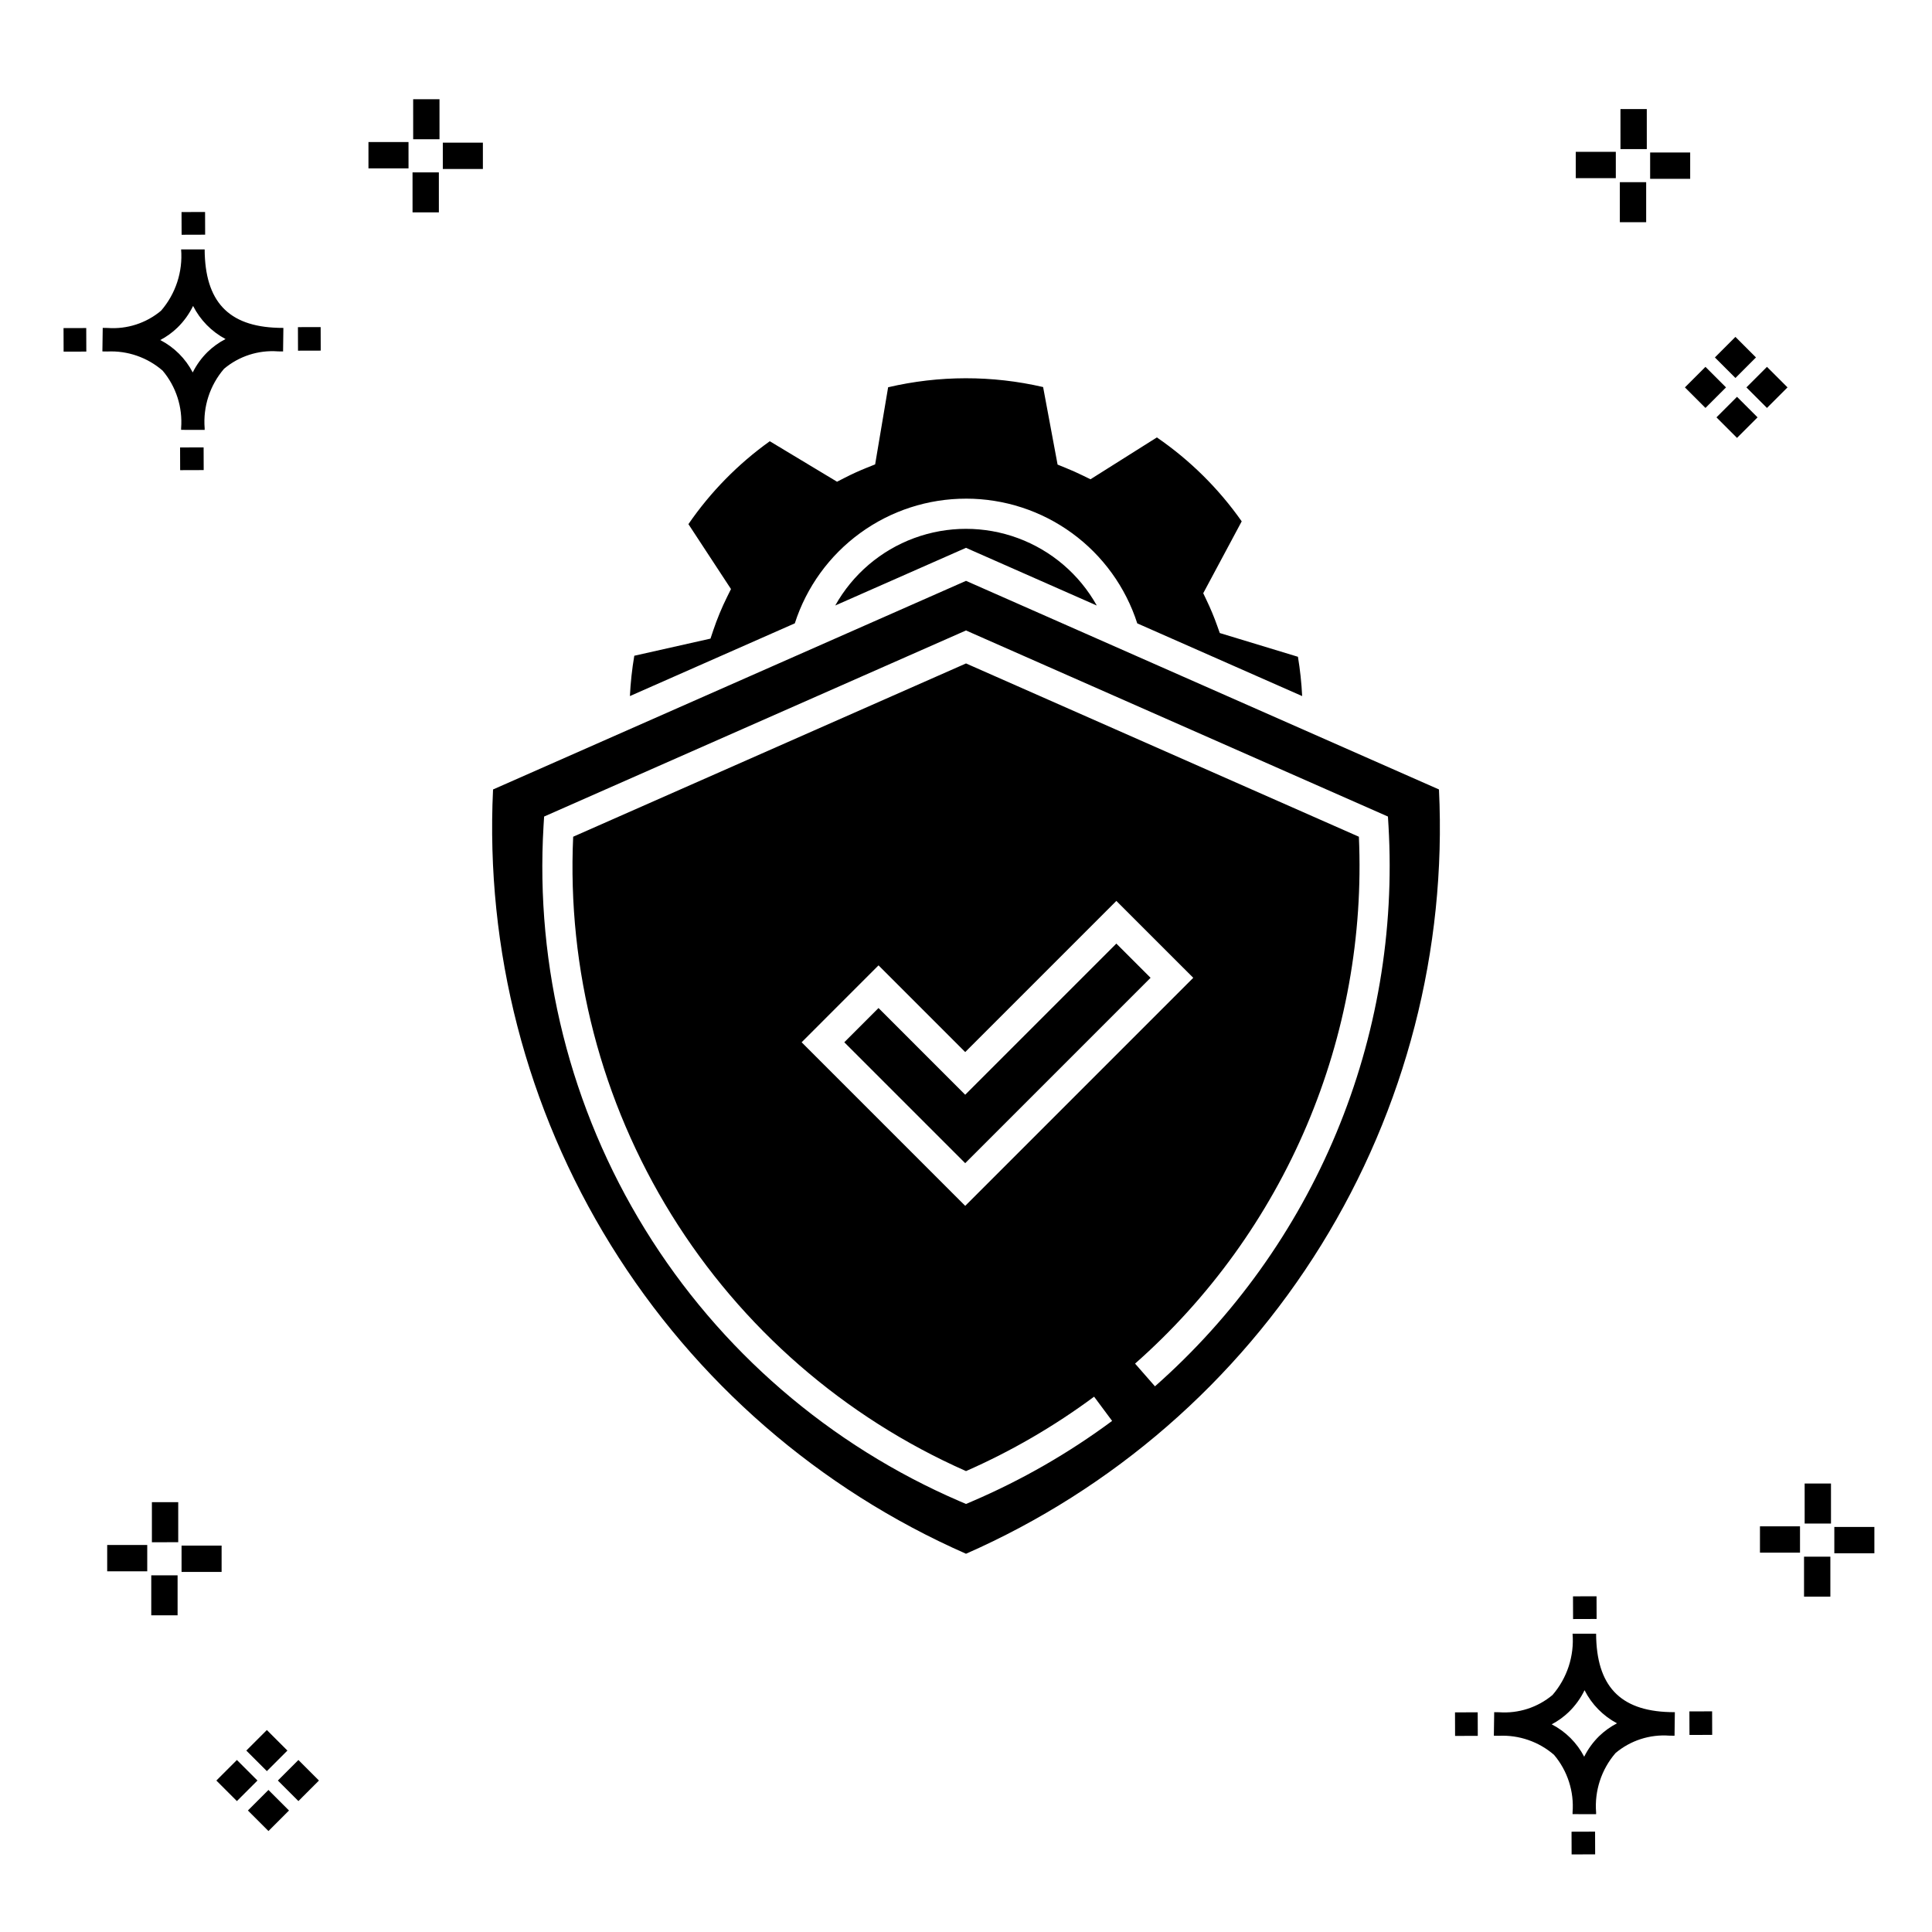 <?xml version="1.0" encoding="UTF-8"?>
<!-- Uploaded to: ICON Repo, www.iconrepo.com, Generator: ICON Repo Mixer Tools -->
<svg fill="#000000" width="800px" height="800px" version="1.1" viewBox="144 144 512 512" xmlns="http://www.w3.org/2000/svg">
 <g>
  <path d="m197.96 262.56 0.02 6.016-6.238 0.02-0.02-6.016zm19.738-31.68c0.434 0.023 0.93 0.008 1.402 0.02l-0.082 6.238c-0.449 0.008-0.93-0.004-1.387-0.02v-0.004c-5.172-0.379-10.285 1.277-14.254 4.617-3.746 4.352-5.598 10.023-5.141 15.75v0.449l-6.238-0.016v-0.445c0.434-5.535-1.328-11.02-4.914-15.262-4.047-3.504-9.285-5.316-14.633-5.055h-0.004c-0.434 0-0.867-0.008-1.312-0.02l0.09-6.238c0.441 0 0.879 0.008 1.309 0.02h-0.004c5.129 0.375 10.203-1.266 14.148-4.566 3.879-4.484 5.797-10.34 5.32-16.254l6.238 0.008c0.074 13.766 6.266 20.395 19.461 20.777zm-13.922 2.969h-0.004c-3.703-1.969-6.707-5.031-8.602-8.773-1.043 2.148-2.453 4.098-4.164 5.762-1.352 1.301-2.879 2.406-4.539 3.277 3.691 1.902 6.699 4.902 8.609 8.586 1.004-2.019 2.336-3.856 3.945-5.438 1.41-1.363 3.008-2.516 4.75-3.414zm-42.938-2.898 0.02 6.238 6.016-0.016-0.02-6.238zm68.137-0.273-6.019 0.016 0.02 6.238 6.019-0.016zm-30.609-24.484-0.02-6.016-6.238 0.02 0.02 6.016zm405.96 42.965 5.445 5.445-5.445 5.445-5.445-5.445zm7.941-7.941 5.445 5.445-5.445 5.445-5.445-5.445zm-16.301 0 5.445 5.445-5.445 5.445-5.445-5.445zm7.941-7.941 5.445 5.445-5.441 5.449-5.445-5.445zm-11.992-41.891h-10.613v-6.977h10.613zm-19.707-0.168h-10.613v-6.977h10.613zm8.043 11.668h-6.977v-10.602h6.977zm0.168-19.375h-6.977l-0.004-10.613h6.977zm-308.45 5.273h-10.617v-6.977h10.617zm-19.707-0.168h-10.617v-6.977h10.613zm8.043 11.664h-6.977l-0.004-10.598h6.977zm0.168-19.375h-6.977l-0.004-10.613h6.977zm300 448.52 0.02 6.016 6.238-0.02-0.02-6.016zm25.977-31.699c0.438 0.023 0.93 0.008 1.402 0.02l-0.082 6.238c-0.449 0.008-0.93-0.004-1.387-0.02-5.172-0.379-10.289 1.277-14.254 4.617-3.75 4.352-5.602 10.023-5.144 15.75v0.449l-6.238-0.016v-0.445c0.438-5.539-1.328-11.023-4.91-15.266-4.047-3.504-9.289-5.312-14.633-5.051h-0.004c-0.434 0-0.867-0.008-1.312-0.02l0.09-6.238c0.441 0 0.879 0.008 1.309 0.02h-0.004c5.129 0.371 10.203-1.266 14.145-4.566 3.879-4.484 5.797-10.34 5.32-16.254l6.238 0.008c0.074 13.762 6.266 20.395 19.461 20.773zm-13.922 2.969-0.004 0.004c-3.703-1.969-6.707-5.031-8.602-8.773-1.043 2.148-2.453 4.098-4.168 5.762-1.352 1.301-2.879 2.406-4.539 3.277 3.691 1.902 6.699 4.898 8.609 8.586 1.004-2.019 2.34-3.859 3.945-5.438 1.41-1.363 3.012-2.516 4.754-3.414zm-42.938-2.898 0.02 6.238 6.016-0.016-0.02-6.238zm68.137-0.273-6.019 0.016 0.02 6.238 6.019-0.016zm-30.609-24.48-0.02-6.016-6.238 0.02 0.02 6.016zm73.609-17.414-10.613 0.004v-6.977h10.613zm-19.707-0.164h-10.613v-6.977h10.613zm8.043 11.664h-6.977v-10.598h6.977zm0.168-19.375h-6.977l-0.004-10.613h6.977zm-414.09 70.602 5.445 5.445-5.445 5.445-5.445-5.445zm7.941-7.941 5.445 5.445-5.445 5.445-5.445-5.445zm-16.301 0 5.445 5.445-5.445 5.445-5.445-5.445zm7.941-7.941 5.445 5.445-5.445 5.445-5.445-5.445zm-11.996-41.895h-10.613v-6.973h10.613zm-19.707-0.164h-10.613v-6.977h10.613zm8.043 11.664h-6.977v-10.598h6.977zm0.168-19.375-6.977 0.004v-10.617h6.977z"/>
  <path d="m434.66 304.47-33.047-14.574-1.609-0.719-34.656 15.285c4.621-8.254 12.035-14.586 20.91-17.859 8.875-3.273 18.625-3.273 27.496 0.004 8.875 3.273 16.289 9.609 20.906 17.863zm5.184 89.59-40.055 40.055-22.973-22.977-9.07 9.074 32.043 32.043 49.125-49.129zm-39.84 161.7c-38.93-17.117-71.75-45.645-94.129-81.805-22.379-36.164-33.262-78.266-31.211-120.74l125.34-55.285 125.34 55.285h-0.004c2.051 42.477-8.832 84.578-31.207 120.74-22.379 36.16-55.199 64.688-94.129 81.805zm111.96-192.93-0.148-2.438-110.2-48.598-1.609-0.719-111.81 49.316-0.152 2.438c-2.246 37.574 7.148 74.93 26.898 106.97 19.754 32.047 48.906 57.219 83.488 72.094l1.574 0.672 1.574-0.672h-0.004c13.172-5.641 25.641-12.801 37.148-21.336l-4.773-6.418v-0.004c-10.543 7.82-21.93 14.438-33.945 19.719-32.277-14.262-59.492-37.945-78.07-67.945-18.578-30.004-27.656-64.918-26.039-100.17l104.11-45.922 104.11 45.922c1.164 26.227-3.559 52.379-13.824 76.543-10.262 24.16-25.805 45.719-45.488 63.09l5.269 6.016h0.004c20.906-18.449 37.344-41.41 48.062-67.148 10.723-25.738 15.449-53.578 13.824-81.414zm-51.738 40.297-20.379-20.375-40.055 40.055-22.973-22.977-20.379 20.383 43.352 43.352zm-60.219-126.98c10.09-0.008 19.918 3.188 28.074 9.129 8.156 5.938 14.215 14.316 17.305 23.922l43.703 19.273h-0.004c-0.168-3.492-0.543-6.969-1.117-10.418l-20.711-6.293-0.676-1.898c-0.824-2.324-1.773-4.602-2.84-6.824l-0.871-1.828 10.195-19.047c-6.109-8.695-13.723-16.227-22.48-22.242l-17.594 11.09-2.004-0.977c-1.527-0.75-3.086-1.445-4.684-2.086l-2.031-0.828-3.836-20.547h0.008c-13.52-3.129-27.574-3.109-41.082 0.055l-3.441 20.438-2.09 0.836c-2.059 0.82-4.066 1.734-6.023 2.742l-1.984 1.016-17.824-10.73c-8.406 6.016-15.703 13.449-21.562 21.969l11.281 17.203-1.02 2.055c-1.434 2.894-2.672 5.879-3.699 8.941l-0.715 2.141-20.191 4.539v-0.004c-0.602 3.539-0.988 7.109-1.164 10.691l43.703-19.277c3.09-9.602 9.148-17.973 17.305-23.91 8.152-5.941 17.98-9.137 28.07-9.129z"/>
 </g>
</svg>